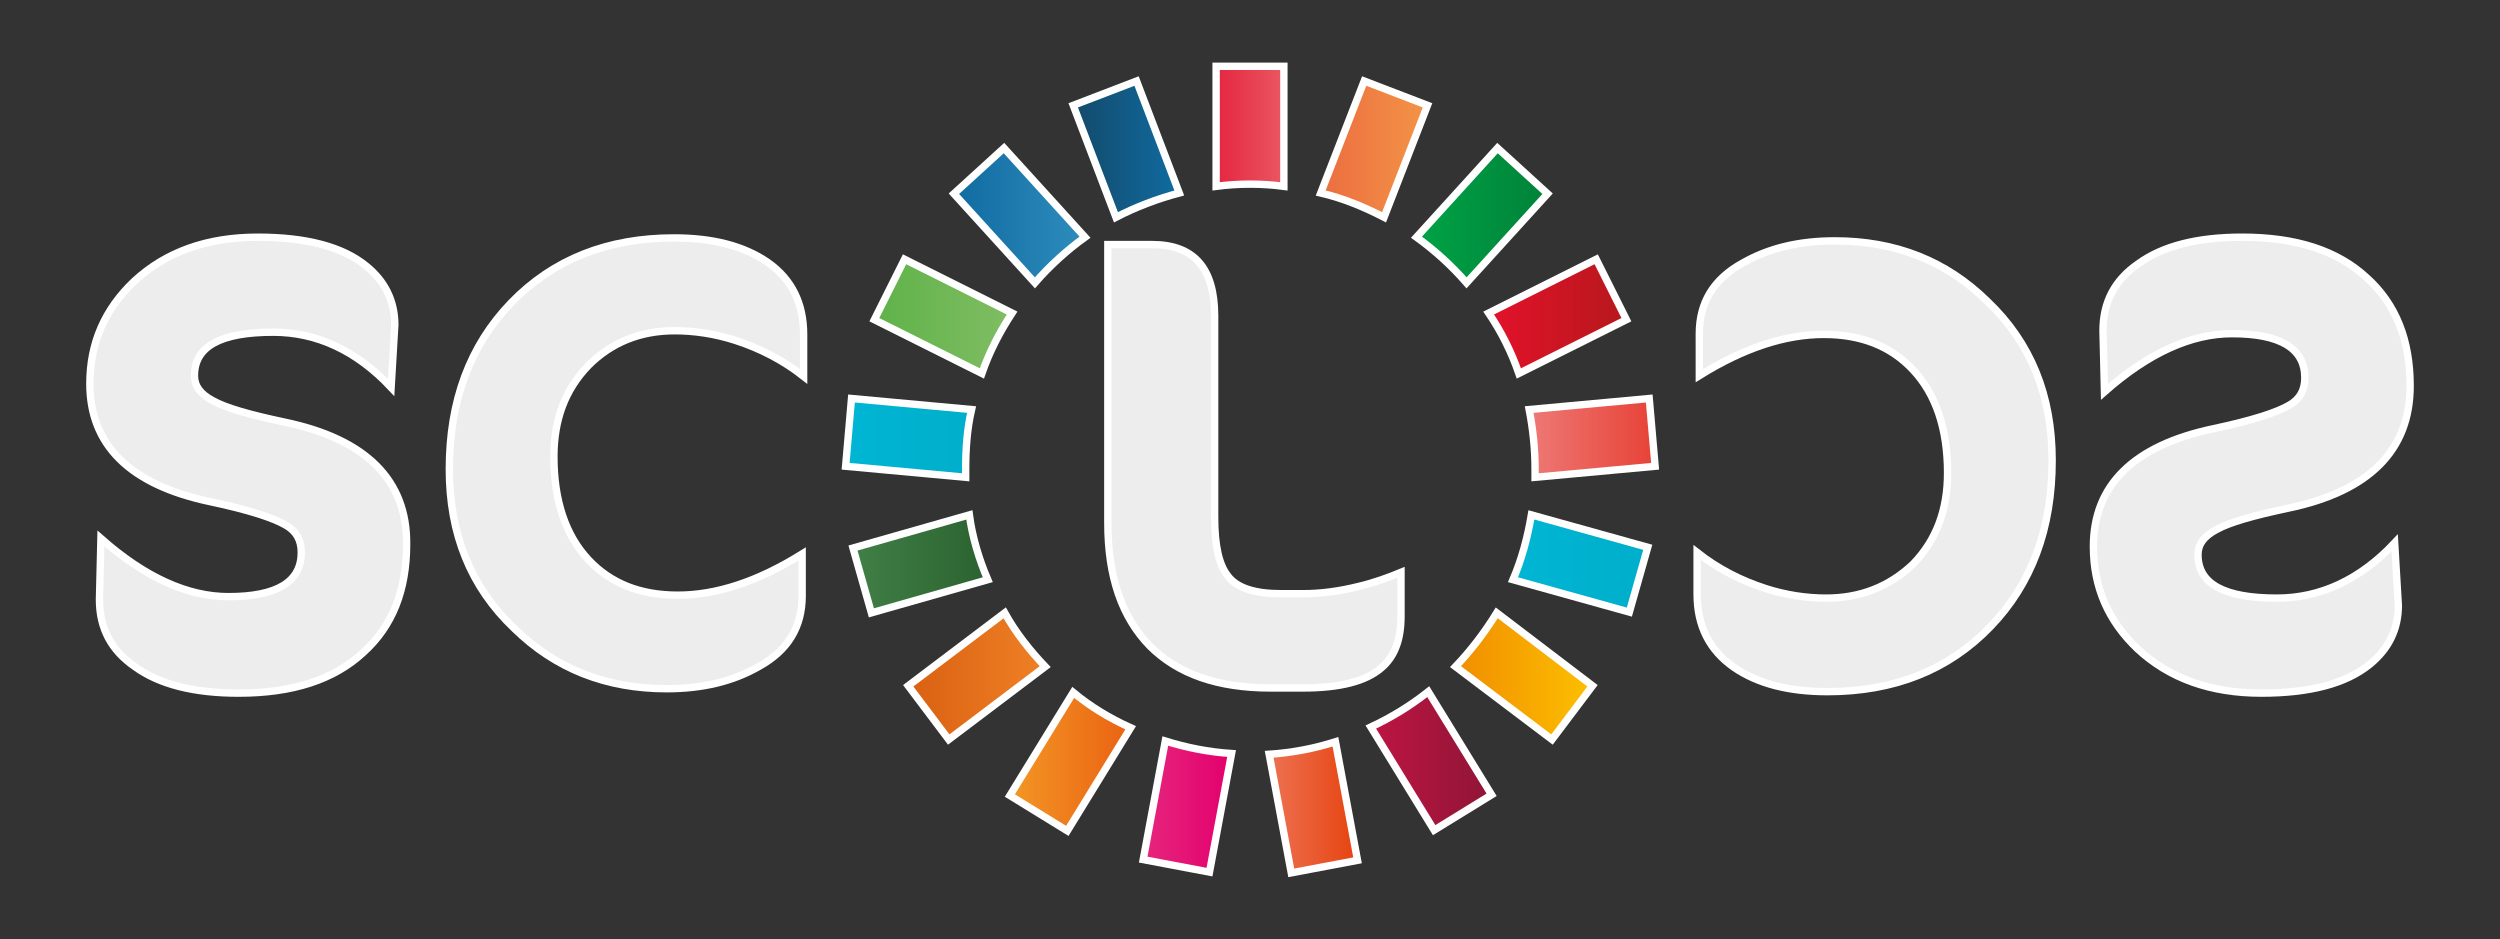 <?xml version="1.0" encoding="utf-8"?>
<!-- Generator: Adobe Illustrator 25.2.3, SVG Export Plug-In . SVG Version: 6.00 Build 0)  -->
<svg version="1.1" id="Calque_1" xmlns="http://www.w3.org/2000/svg" xmlns:xlink="http://www.w3.org/1999/xlink" x="0px" y="0px"
	 viewBox="0 0 339.4 127.5" style="enable-background:new 0 0 339.4 127.5;" xml:space="preserve">
<rect x="0" y="0" width="339.4" height="127.5" fill="#333333" stroke="none"/>
<style type="text/css">
	.st0{fill:url(#SVGID_1_);stroke:#FFFFFF;stroke-miterlimit:10;}
	.st1{fill:url(#SVGID_2_);stroke:#FFFFFF;stroke-miterlimit:10;}
	.st2{fill:url(#SVGID_3_);stroke:#FFFFFF;stroke-miterlimit:10;}
	.st3{fill:url(#SVGID_4_);stroke:#FFFFFF;stroke-miterlimit:10;}
	.st4{fill:url(#SVGID_5_);stroke:#FFFFFF;stroke-miterlimit:10;}
	.st5{fill:url(#SVGID_6_);stroke:#FFFFFF;stroke-miterlimit:10;}
	.st6{fill:url(#SVGID_7_);stroke:#FFFFFF;stroke-miterlimit:10;}
	.st7{fill:url(#SVGID_8_);stroke:#FFFFFF;stroke-miterlimit:10;}
	.st8{fill:url(#SVGID_9_);stroke:#FFFFFF;stroke-miterlimit:10;}
	.st9{fill:url(#SVGID_10_);stroke:#FFFFFF;stroke-miterlimit:10;}
	.st10{fill:url(#SVGID_11_);stroke:#FFFFFF;stroke-miterlimit:10;}
	.st11{fill:url(#SVGID_12_);stroke:#FFFFFF;stroke-miterlimit:10;}
	.st12{fill:url(#SVGID_13_);stroke:#FFFFFF;stroke-miterlimit:10;}
	.st13{fill:url(#SVGID_14_);stroke:#FFFFFF;stroke-miterlimit:10;}
	.st14{fill:url(#SVGID_15_);stroke:#FFFFFF;stroke-miterlimit:10;}
	.st15{fill:url(#SVGID_16_);stroke:#FFFFFF;stroke-miterlimit:10;}
	.st16{fill:url(#SVGID_17_);stroke:#FFFFFF;stroke-miterlimit:10;}
	.st17{fill:#EDEDED;stroke:#FFFFFF;stroke-miterlimit:10;}
</style>
<g>
	<g>
		
			<linearGradient id="SVGID_1_" gradientUnits="userSpaceOnUse" x1="165.126" y1="-287.26" x2="174.326" y2="-287.26" gradientTransform="matrix(1 0 0 -1 0 -270.11)">
			<stop  offset="0" style="stop-color:#E52641"/>
			<stop  offset="1" style="stop-color:#EA5763"/>
		</linearGradient>
		<path class="st0" d="M174.3,9v16.3c-1.5-0.2-3-0.3-4.6-0.3s-3.1,0.1-4.6,0.3V9H174.3z"/>
		
			<linearGradient id="SVGID_2_" gradientUnits="userSpaceOnUse" x1="145.649" y1="-290.36" x2="160.124" y2="-290.36" gradientTransform="matrix(1 0 0 -1 0 -270.11)">
			<stop  offset="0" style="stop-color:#134A6B"/>
			<stop  offset="1" style="stop-color:#106BA0"/>
		</linearGradient>
		<path class="st1" d="M160.1,26.2c-3,0.8-5.9,1.9-8.6,3.3l-5.8-15.2l8.6-3.3L160.1,26.2z"/>
		
			<linearGradient id="SVGID_3_" gradientUnits="userSpaceOnUse" x1="129.414" y1="-299.36" x2="147.214" y2="-299.36" gradientTransform="matrix(1 0 0 -1 0 -270.11)">
			<stop  offset="0" style="stop-color:#106BA0"/>
			<stop  offset="1" style="stop-color:#2E8CBD"/>
		</linearGradient>
		<path class="st2" d="M147.3,32.2c-2.5,1.8-4.8,3.9-6.8,6.2l-11-12.1l6.8-6.2L147.3,32.2z"/>
		
			<linearGradient id="SVGID_4_" gradientUnits="userSpaceOnUse" x1="118.63" y1="-313.06" x2="137.369" y2="-313.06" gradientTransform="matrix(1 0 0 -1 0 -270.11)">
			<stop  offset="0" style="stop-color:#5FB249"/>
			<stop  offset="1" style="stop-color:#80BD63"/>
		</linearGradient>
		<path class="st3" d="M137.4,42.5c-1.7,2.6-3.1,5.3-4.1,8.2l-14.6-7.3l4.1-8.2L137.4,42.5z"/>
		
			<linearGradient id="SVGID_5_" gradientUnits="userSpaceOnUse" x1="114.746" y1="-329.56" x2="131.884" y2="-329.56" gradientTransform="matrix(1 0 0 -1 0 -270.11)">
			<stop  offset="0" style="stop-color:#00B6D4"/>
			<stop  offset="1" style="stop-color:#00AECA"/>
		</linearGradient>
		<path class="st4" d="M131.1,63.7c0,0.4,0,0.7,0,1.1l-16.3-1.5l0.8-9.2l16.3,1.5C131.3,58.2,131.1,60.9,131.1,63.7z"/>
		
			<linearGradient id="SVGID_6_" gradientUnits="userSpaceOnUse" x1="115.777" y1="-346.66" x2="134.047" y2="-346.66" gradientTransform="matrix(1 0 0 -1 0 -270.11)">
			<stop  offset="0" style="stop-color:#418047"/>
			<stop  offset="1" style="stop-color:#2B622F"/>
		</linearGradient>
		<path class="st5" d="M134.1,78.7l-15.8,4.5l-2.5-8.8l15.8-4.5C132,72.9,132.9,75.9,134.1,78.7z"/>
		
			<linearGradient id="SVGID_7_" gradientUnits="userSpaceOnUse" x1="123.232" y1="-361.91" x2="141.868" y2="-361.91" gradientTransform="matrix(1 0 0 -1 0 -270.11)">
			<stop  offset="0" style="stop-color:#D96012"/>
			<stop  offset="1" style="stop-color:#EF8025"/>
		</linearGradient>
		<path class="st6" d="M141.9,90.5l-13.1,9.9l-5.5-7.3l13.1-9.9C137.9,85.9,139.8,88.3,141.9,90.5z"/>
		
			<linearGradient id="SVGID_8_" gradientUnits="userSpaceOnUse" x1="136.976" y1="-373.51" x2="153.431" y2="-373.51" gradientTransform="matrix(1 0 0 -1 0 -270.11)">
			<stop  offset="0" style="stop-color:#F39725"/>
			<stop  offset="1" style="stop-color:#EA6212"/>
		</linearGradient>
		<path class="st7" d="M153.5,98.8l-8.6,14l-7.8-4.8l8.6-14C148,95.9,150.6,97.5,153.5,98.8z"/>
		
			<linearGradient id="SVGID_9_" gradientUnits="userSpaceOnUse" x1="155.135" y1="-379.61" x2="167.196" y2="-379.61" gradientTransform="matrix(1 0 0 -1 0 -270.11)">
			<stop  offset="0" style="stop-color:#E6267D"/>
			<stop  offset="1" style="stop-color:#E3006D"/>
		</linearGradient>
		<path class="st8" d="M167.2,102.3l-3,16.1l-9-1.7l3-16.1C161.1,101.5,164.1,102.1,167.2,102.3z"/>
		
			<linearGradient id="SVGID_10_" gradientUnits="userSpaceOnUse" x1="172.26" y1="-379.71" x2="184.314" y2="-379.71" gradientTransform="matrix(1 0 0 -1 0 -270.11)">
			<stop  offset="0" style="stop-color:#ED7252"/>
			<stop  offset="1" style="stop-color:#E64310"/>
		</linearGradient>
		<path class="st9" d="M184.3,116.8l-9,1.7l-3-16.1c3.1-0.2,6.2-0.8,9-1.7L184.3,116.8z"/>
		
			<linearGradient id="SVGID_11_" gradientUnits="userSpaceOnUse" x1="186.017" y1="-373.41" x2="202.48" y2="-373.41" gradientTransform="matrix(1 0 0 -1 0 -270.11)">
			<stop  offset="0" style="stop-color:#BE1543"/>
			<stop  offset="1" style="stop-color:#8F1536"/>
		</linearGradient>
		<path class="st10" d="M202.5,107.9l-7.8,4.8l-8.6-14c2.8-1.3,5.4-2.9,7.8-4.8L202.5,107.9z"/>
		
			<linearGradient id="SVGID_12_" gradientUnits="userSpaceOnUse" x1="197.577" y1="-361.91" x2="216.212" y2="-361.91" gradientTransform="matrix(1 0 0 -1 0 -270.11)">
			<stop  offset="0" style="stop-color:#F18D00"/>
			<stop  offset="1" style="stop-color:#FCC000"/>
		</linearGradient>
		<path class="st11" d="M216.2,93.1l-5.5,7.3l-13.1-9.9c2.1-2.2,4-4.7,5.6-7.3L216.2,93.1z"/>
		
			<linearGradient id="SVGID_13_" gradientUnits="userSpaceOnUse" x1="205.4" y1="-346.61" x2="223.677" y2="-346.61" gradientTransform="matrix(1 0 0 -1 0 -270.11)">
			<stop  offset="0" style="stop-color:#00B6D4"/>
			<stop  offset="1" style="stop-color:#00AECA"/>
		</linearGradient>
		<path class="st12" d="M223.7,74.3l-2.5,8.8l-15.8-4.4c1.2-2.8,2-5.8,2.5-8.8L223.7,74.3z"/>
		
			<linearGradient id="SVGID_14_" gradientUnits="userSpaceOnUse" x1="207.577" y1="-329.56" x2="224.716" y2="-329.56" gradientTransform="matrix(1 0 0 -1 0 -270.11)">
			<stop  offset="0" style="stop-color:#EE7976"/>
			<stop  offset="1" style="stop-color:#E74236"/>
		</linearGradient>
		<path class="st13" d="M208.4,64.8c0-0.4,0-0.7,0-1.1c0-2.8-0.3-5.5-0.8-8.1l16.3-1.5l0.8,9.2L208.4,64.8z"/>
		
			<linearGradient id="SVGID_15_" gradientUnits="userSpaceOnUse" x1="202.077" y1="-313.06" x2="220.809" y2="-313.06" gradientTransform="matrix(1 0 0 -1 0 -270.11)">
			<stop  offset="0" style="stop-color:#E3122A"/>
			<stop  offset="1" style="stop-color:#B6181D"/>
		</linearGradient>
		<path class="st14" d="M220.8,43.4l-14.6,7.3c-1-2.9-2.4-5.7-4.1-8.2l14.6-7.3L220.8,43.4z"/>
		
			<linearGradient id="SVGID_16_" gradientUnits="userSpaceOnUse" x1="192.227" y1="-299.36" x2="210.027" y2="-299.36" gradientTransform="matrix(1 0 0 -1 0 -270.11)">
			<stop  offset="0" style="stop-color:#00A346"/>
			<stop  offset="1" style="stop-color:#008239"/>
		</linearGradient>
		<path class="st15" d="M210.1,26.3l-11,12.1c-2-2.3-4.3-4.4-6.8-6.2l11-12.1L210.1,26.3z"/>
		
			<linearGradient id="SVGID_17_" gradientUnits="userSpaceOnUse" x1="179.332" y1="-290.36" x2="193.807" y2="-290.36" gradientTransform="matrix(1 0 0 -1 0 -270.11)">
			<stop  offset="0" style="stop-color:#EC6D40"/>
			<stop  offset="1" style="stop-color:#F39446"/>
		</linearGradient>
		<path class="st16" d="M193.8,14.3l-5.9,15.2c-2.7-1.4-5.6-2.6-8.6-3.3l5.9-15.2L193.8,14.3z"/>
	</g>
	<g>
		<path class="st17" d="M38.6,57.3c-4.7-1-7.9-1.9-9.7-2.9c-1.7-0.9-2.5-2-2.5-3.4c0-4,3.6-5.9,10.7-5.9c5.9,0,11.3,2.5,16,7.5
			l0.5-8.5c0-3.2-1.3-5.9-3.9-8c-3.2-2.6-8.1-3.9-14.7-3.9c-6.9,0-12.5,2-16.8,6c-4,3.8-6,8.4-6,13.9c0,8.3,5.4,13.7,16.3,16
			c5.2,1.1,8.6,2.2,10.3,3.2c1.4,0.8,2.1,2,2.1,3.7c0,4-3.3,6-9.9,6c-5.5,0-11.3-2.6-17.3-7.9l-0.2,8.3c0,3.9,1.6,6.9,4.8,9.1
			c3.3,2.4,8,3.6,14.1,3.6c7.3,0,12.9-1.8,16.9-5.5c4-3.6,5.9-8.5,5.9-14.7C55.3,65.2,49.7,59.6,38.6,57.3z"/>
		<path class="st17" d="M104.2,35.6c-3.2-2.2-7.4-3.3-12.7-3.3c-9,0-16.4,2.9-22.1,8.8C63.8,46.9,61,54.4,61,63.7
			c0,8.8,2.9,16,8.8,21.6c5.6,5.5,12.5,8.2,20.7,8.2c4.9,0,9-1,12.5-3c4-2.2,5.9-5.4,5.9-9.6v-5.7c-6.1,3.8-11.7,5.6-16.9,5.6
			c-5.1,0-9.1-1.6-12.1-4.8c-3.1-3.3-4.7-8-4.7-14c0-5,1.5-9.1,4.7-12.4c3.1-3.1,7-4.7,11.7-4.7c2.6,0,5.4,0.4,8.2,1.3
			c3.4,1.1,6.5,2.7,9.3,4.9v-5.7C109.1,41.2,107.5,37.9,104.2,35.6z"/>
		<path class="st17" d="M176.9,80.6h-3c-3.6,0-6-0.8-7.2-2.4c-1.2-1.5-1.8-4.1-1.8-8V42.9c0-6.5-2.8-9.7-8.5-9.7h-6V71
			c0,7.3,1.9,12.8,5.7,16.7c3.8,3.8,9.2,5.7,16.4,5.7h4.4c5,0,8.5-0.9,10.6-2.7c1.8-1.5,2.7-3.8,2.7-7v-6c-1.7,0.7-3.6,1.4-5.7,1.9
			C181.7,80.3,179.2,80.6,176.9,80.6z"/>
		<path class="st17" d="M247.9,81.2c-2.6,0-5.4-0.4-8.2-1.3c-3.4-1.1-6.5-2.7-9.3-4.9v5.7c0,4.3,1.7,7.6,5,9.9
			c3.2,2.2,7.4,3.3,12.7,3.3c9,0,16.4-2.9,22.1-8.8c5.6-5.8,8.4-13.3,8.4-22.6c0-8.8-2.9-16-8.8-21.6c-5.6-5.5-12.5-8.2-20.7-8.2
			c-4.9,0-9,1-12.5,3c-4,2.2-5.9,5.4-5.9,9.6V51c6.1-3.8,11.7-5.6,16.9-5.6c5.1,0,9.1,1.6,12.1,4.8c3.1,3.3,4.7,8,4.7,14
			c0,5-1.5,9.1-4.7,12.4C256.4,79.7,252.5,81.2,247.9,81.2z"/>
		<path class="st17" d="M310.6,69c-4.7,1-7.9,1.9-9.7,2.9c-1.7,0.9-2.5,2-2.5,3.4c0,4,3.6,5.9,10.7,5.9c5.9,0,11.3-2.5,16-7.5
			l0.5,8.5c0,3.2-1.3,5.9-3.9,8c-3.2,2.6-8.1,3.9-14.7,3.9c-6.9,0-12.5-2-16.8-6c-4-3.8-6-8.4-6-13.9c0-8.3,5.4-13.7,16.3-16
			c5.2-1.1,8.6-2.2,10.3-3.2c1.4-0.8,2.1-2,2.1-3.7c0-4-3.3-6-9.9-6c-5.5,0-11.3,2.6-17.3,7.9l-0.2-8.3c0-3.9,1.6-6.9,4.8-9.1
			c3.3-2.4,8-3.6,14.1-3.6c7.3,0,12.9,1.8,16.9,5.5c4,3.6,5.9,8.5,5.9,14.7C327.2,61.1,321.7,66.7,310.6,69z"/>
	</g>
</g>
</svg>
